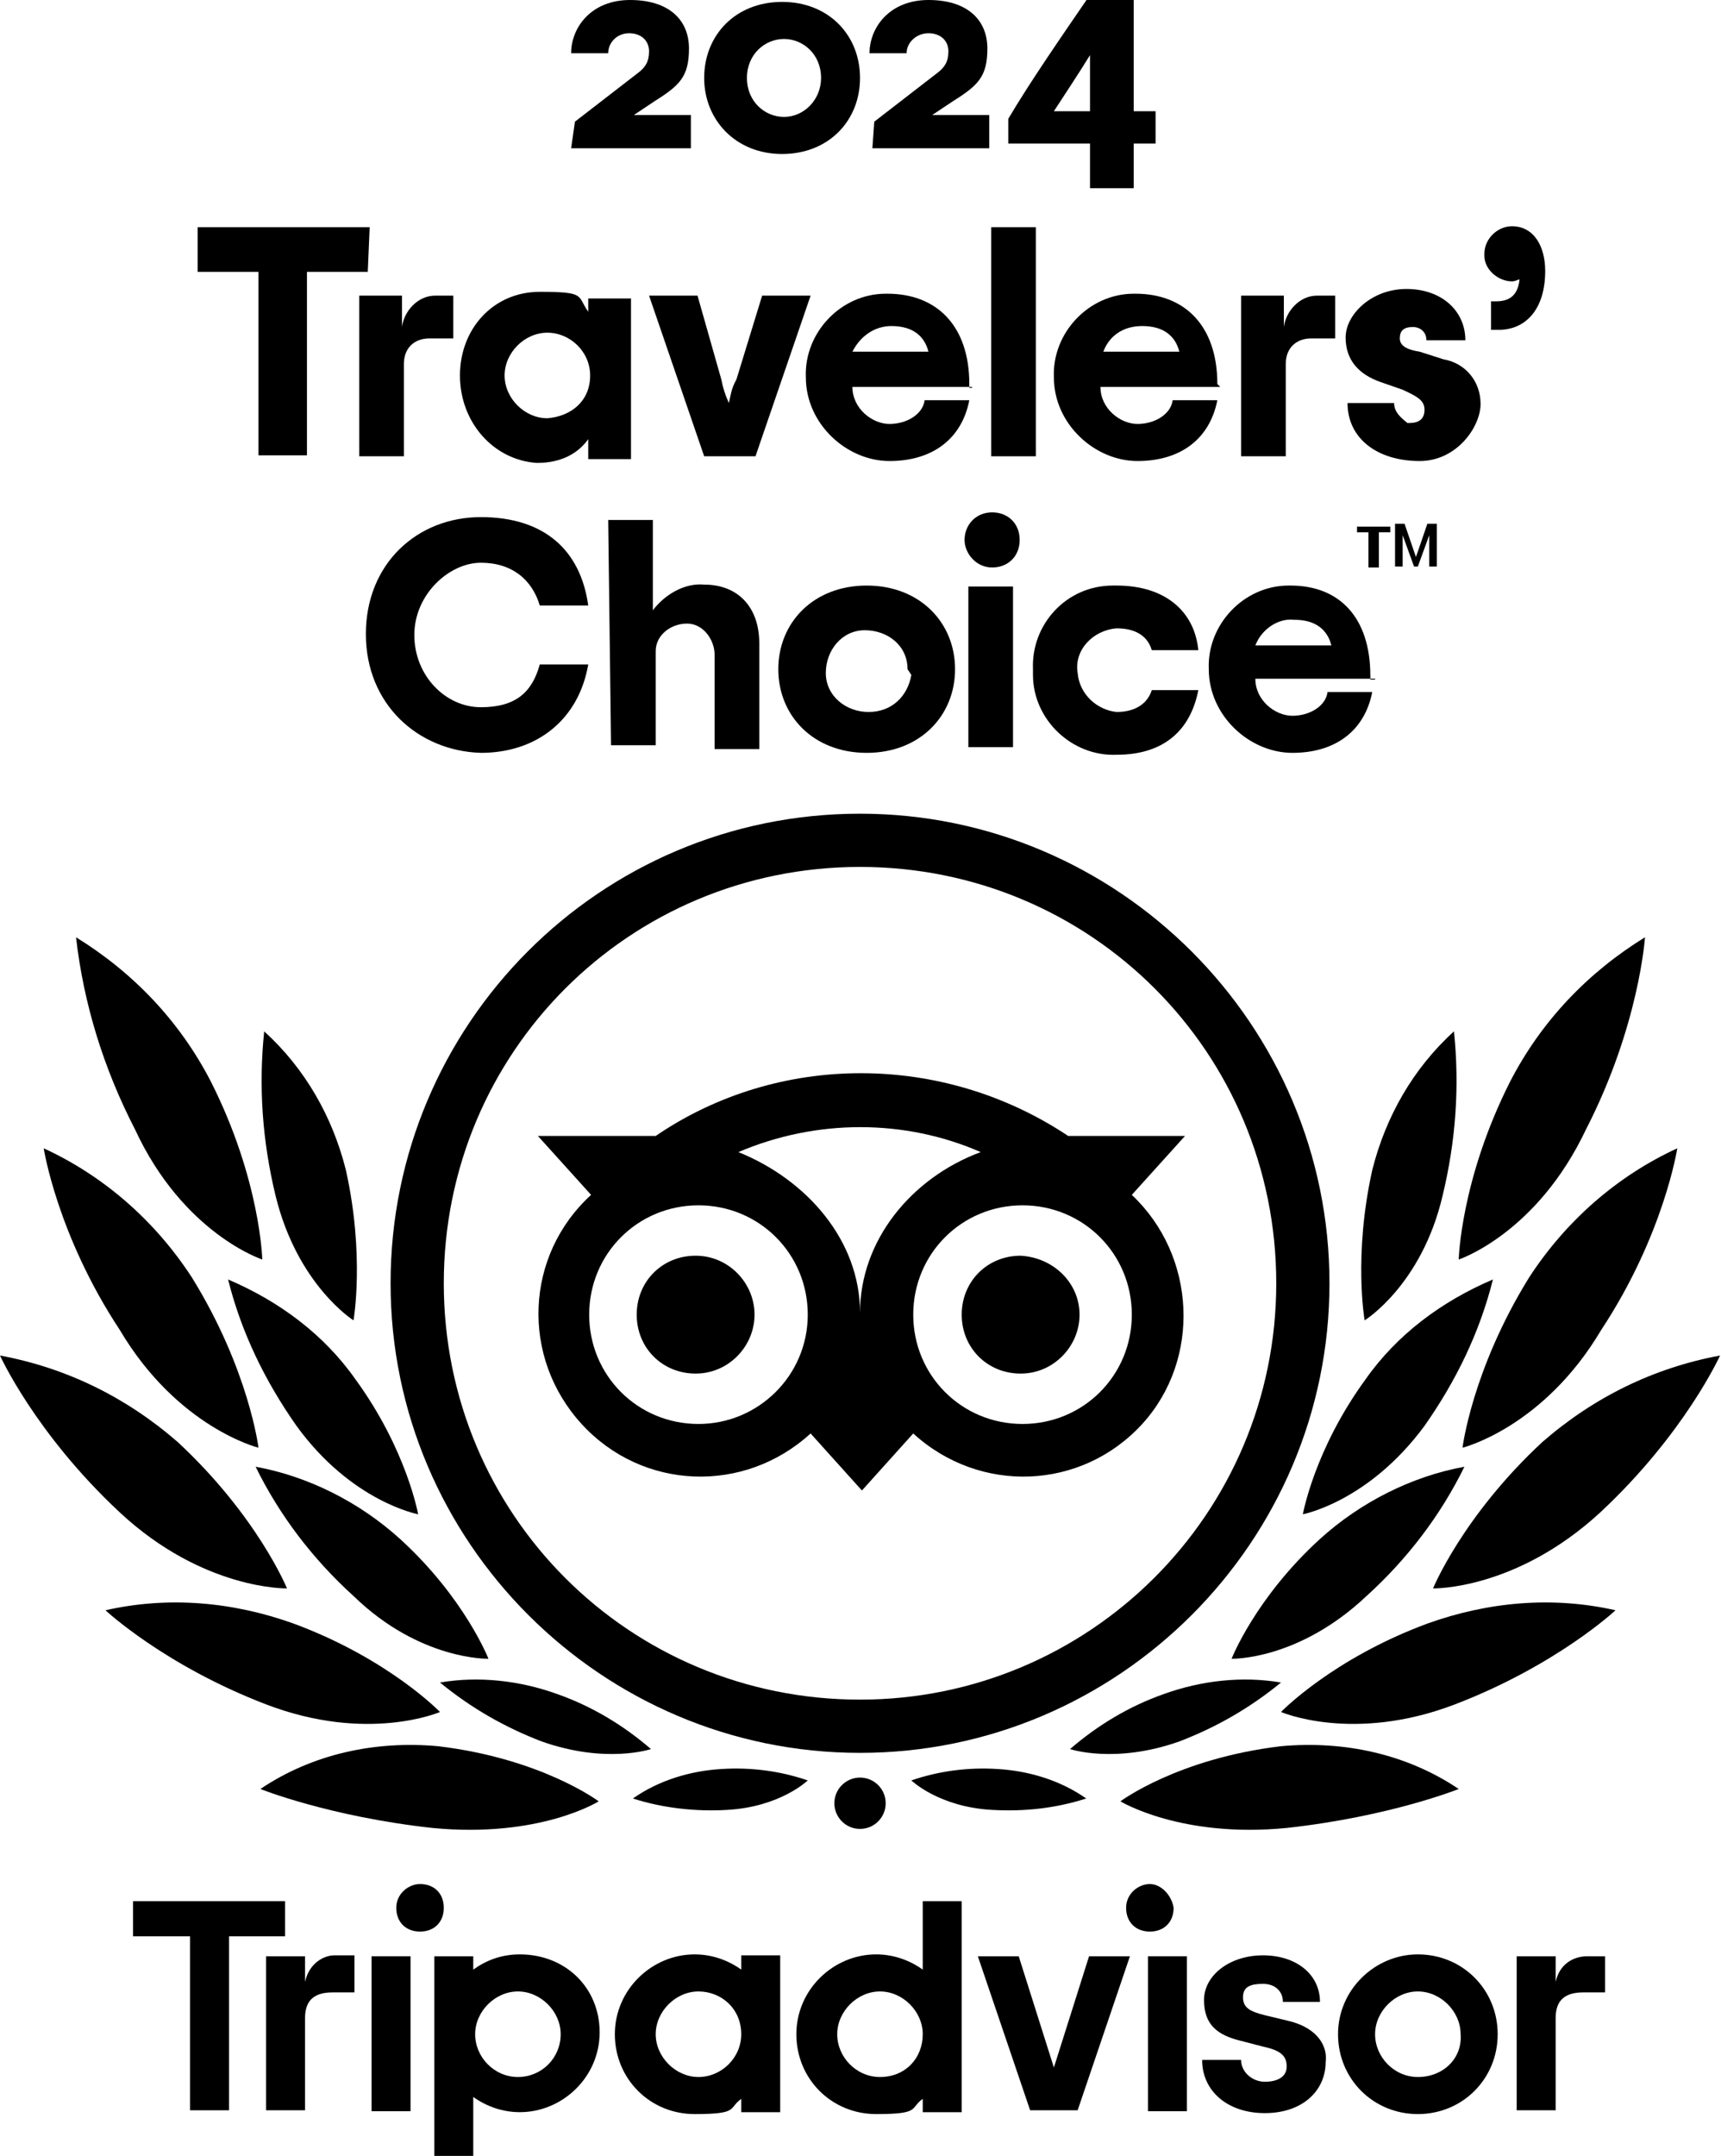 <?xml version="1.0" encoding="UTF-8"?> <svg xmlns="http://www.w3.org/2000/svg" id="Capa_1" data-name="Capa 1" version="1.1" viewBox="0 0 181.1 226.8"><defs><style> .cls-1 { fill: #000; stroke-width: 0px; } </style></defs><g id="Layer_1" data-name="Layer 1"><path class="cls-1" d="M90.5,85.6c-27.4,0-49.4,22.2-49.4,49.4s22.2,49.4,49.4,49.4,49.4-22.2,49.4-49.4-22.2-49.4-49.4-49.4h0ZM90.5,178.8c-24.3,0-43.8-19.5-43.8-43.8s19.5-43.8,43.8-43.8,43.8,19.5,43.8,43.8h0c0,24.3-19.7,43.8-43.8,43.8ZM79.4,138.3c0,3.3-2.7,6.2-6.2,6.2s-6.2-2.7-6.2-6.2,2.7-6.2,6.2-6.2,6.2,2.9,6.2,6.2h0ZM113.6,138.3c0,3.3-2.7,6.2-6.2,6.2s-6.2-2.7-6.2-6.2,2.7-6.2,6.2-6.2h0c3.5.2,6.2,2.9,6.2,6.2h0ZM119.1,125.7l5.6-6.2h-12.3c-13.2-8.8-30.5-8.8-43.4,0h-12.4l5.6,6.2c-7,6.4-7.4,17.1-1,24.1s17.1,7.4,24.1,1h0l5.4,6,5.4-6c7,6.4,17.7,6,24.1-1,6.2-6.8,5.7-17.7-1.1-24.1ZM73.5,149.8c-6.4,0-11.5-5.1-11.5-11.5s5.1-11.5,11.5-11.5,11.5,5.1,11.5,11.5-5.2,11.5-11.5,11.5h0ZM90.5,138.1c0-7.6-5.6-14-12.8-16.9,8.2-3.5,17.5-3.5,25.5,0-7.3,2.7-12.7,9.3-12.7,16.9ZM107.6,149.8c-6.4,0-11.5-5.1-11.5-11.5s5.1-11.5,11.5-11.5,11.5,5.1,11.5,11.5-5.1,11.5-11.5,11.5h0Z"></path><path class="cls-1" d="M63,189.5s-6-4.5-16.9-5.8c-6.6-.6-13.2.8-18.7,4.5,0,0,7.2,2.9,18.1,4.1,11.3,1.1,17.5-2.8,17.5-2.8Z"></path><path class="cls-1" d="M46.3,180.1s-5.4-5.6-15.4-9.3c-6.4-2.3-13.2-2.9-19.8-1.4,0,0,6.2,5.8,16.9,9.9s18.3.8,18.3.8Z"></path><path class="cls-1" d="M30.2,167.1s-3.1-7.6-11.5-15.4c-5.4-4.7-11.7-7.8-18.7-9.1,0,0,3.7,8.2,12.6,16.5,8.8,8.2,17.6,8,17.6,8Z"></path><path class="cls-1" d="M27.2,152.3s-1-8.2-7-17.9c-3.9-6-9.3-10.7-15.6-13.6,0,0,1.4,9.1,8,19.1,6.1,10.3,14.6,12.4,14.6,12.4Z"></path><path class="cls-1" d="M27.6,132.5s-.2-8.4-5.4-18.7c-3.3-6.4-8.2-11.5-14.2-15.2.8,7,2.9,13.8,6.2,20.2,5.1,11,13.4,13.7,13.4,13.7Z"></path><path class="cls-1" d="M51.4,174.5s-2.5-6.4-9.3-12.6c-4.3-3.9-9.7-6.6-15.2-7.6,2.5,5.1,6,9.7,10.3,13.6,7,6.8,14.2,6.6,14.2,6.6Z"></path><path class="cls-1" d="M68.5,184c-2.9-2.5-6.2-4.5-9.9-5.8-3.9-1.4-8.2-1.9-12.3-1.2,3.3,2.7,6.8,4.7,10.7,6.2,6.8,2.4,11.5.8,11.5.8Z"></path><path class="cls-1" d="M85,187.3c-2.9-1-6-1.4-9.1-1.2-3.3.2-6.6,1.2-9.3,3.1,3.1,1,6.6,1.4,9.9,1.2,5.6-.3,8.5-3.1,8.5-3.1Z"></path><path class="cls-1" d="M44,159.3s-1.2-6.8-6.6-14.2c-3.3-4.7-8-8.2-13.4-10.5,1.4,5.6,3.9,10.7,7.2,15.4,5.8,8,12.8,9.3,12.8,9.3Z"></path><path class="cls-1" d="M37.2,138.9s1.2-6.8-.8-15.8c-1.4-5.6-4.3-10.7-8.6-14.6-.6,5.8-.2,11.5,1.2,17.3,2.3,9.4,8.2,13.1,8.2,13.1Z"></path><path class="cls-1" d="M117.9,189.5s6-4.5,16.9-5.8c6.6-.6,13.2.8,18.7,4.5,0,0-7.2,2.9-18.1,4.1-11.1,1.1-17.5-2.8-17.5-2.8Z"></path><path class="cls-1" d="M134.8,180.1s5.4-5.6,15.4-9.3c6.4-2.3,13.2-2.9,19.8-1.4,0,0-6.2,5.8-16.9,9.9-10.7,4.1-18.3.8-18.3.8Z"></path><path class="cls-1" d="M150.8,167.1s3.1-7.6,11.5-15.4c5.4-4.7,11.7-7.8,18.7-9.1,0,0-3.7,8.2-12.6,16.5-8.9,8.2-17.6,8-17.6,8Z"></path><path class="cls-1" d="M153.9,152.3s1-8.2,7-17.9c3.9-6,9.3-10.7,15.6-13.6,0,0-1.4,9.1-8,19.1-6.1,10.3-14.6,12.4-14.6,12.4Z"></path><path class="cls-1" d="M153.5,132.5s.2-8.4,5.4-18.7c3.3-6.4,8.2-11.5,14.2-15.2,0,0-.6,9.3-6.2,20.2-5.2,11-13.4,13.7-13.4,13.7Z"></path><path class="cls-1" d="M129.6,174.5s2.5-6.4,9.3-12.6c4.3-3.9,9.7-6.6,15.2-7.6-2.5,5.1-6,9.7-10.3,13.6-7.2,6.8-14.2,6.6-14.2,6.6Z"></path><path class="cls-1" d="M112.6,184c2.9-2.5,6.2-4.5,9.9-5.8,3.9-1.4,8.2-1.9,12.3-1.2-3.3,2.7-6.8,4.7-10.7,6.2-6.8,2.4-11.5.8-11.5.8Z"></path><path class="cls-1" d="M95.9,187.3c2.9-1,6-1.4,9.1-1.2,3.3.2,6.6,1.2,9.3,3.1-3.1,1-6.4,1.4-9.9,1.2-5.6-.3-8.5-3.1-8.5-3.1Z"></path><path class="cls-1" d="M137.1,159.3s1.2-6.8,6.6-14.2c3.3-4.7,8-8.2,13.4-10.5-1.4,5.6-3.9,10.7-7.2,15.4-5.9,8-12.8,9.3-12.8,9.3Z"></path><path class="cls-1" d="M143.6,138.9s-1.2-6.8.8-15.8c1.4-5.6,4.3-10.7,8.6-14.6.6,5.8.2,11.5-1.2,17.3-2.2,9.4-8.2,13.1-8.2,13.1Z"></path><circle class="cls-1" cx="90.5" cy="189.7" r="2.7"></circle><path class="cls-1" d="M38.7,28.6h-6.4v19.3h-5.1v-19.3h-6.4v-4.7h18.1l-.2,4.7Z"></path><path class="cls-1" d="M47.7,31.1v4.5h-2.5c-1.6,0-2.7,1-2.7,2.7v9.7h-4.7v-16.9h4.5v3.3c.2-1.6,1.6-3.3,3.5-3.3.1,0,1.9,0,1.9,0Z"></path><path class="cls-1" d="M48.4,39.5c0-4.9,3.5-8.8,8.4-8.8s3.9.4,5.1,2.1v-1.4h4.5v16.9h-4.5v-2.1c-1,1.4-2.7,2.5-5.4,2.5-4.6-.3-8.1-4.3-8.1-9.2ZM62.1,39.5c0-2.5-2.1-4.5-4.5-4.5s-4.5,2.1-4.5,4.5,2.1,4.5,4.5,4.5c2.5-.2,4.5-1.8,4.5-4.5,0,.2,0,0,0,0Z"></path><path class="cls-1" d="M68.3,31.1h5.1l2.5,8.8c.2,1,.4,1.6.8,2.5.2-.8.2-1.4.8-2.5l2.7-8.8h5.1l-5.8,16.9h-5.4l-5.8-16.9Z"></path><path class="cls-1" d="M102.3,40.7h-12.6c0,2.3,2.1,3.9,3.9,3.9s3.5-1,3.7-2.5h4.7c-.8,4.1-3.9,6.4-8.4,6.4s-8.8-3.9-8.8-8.8c-.2-4.7,3.7-8.8,8.4-8.8h.2c5.1,0,8.6,3.3,8.6,9.5v.4h.3ZM89.7,37h8c-.4-1.6-1.6-2.7-3.9-2.7-1.8,0-3.3,1.1-4.1,2.7Z"></path><path class="cls-1" d="M104.5,23.9h4.5v24.1h-4.7v-24.1h.2Z"></path><path class="cls-1" d="M128.4,40.7h-12.6c0,2.3,2.1,3.9,3.9,3.9s3.5-1,3.7-2.5h4.7c-.8,4.1-3.9,6.4-8.4,6.4s-8.8-3.9-8.8-8.8c-.2-4.7,3.7-8.8,8.4-8.8h.2c5.1,0,8.6,3.3,8.6,9.5l.3.3h0ZM116.1,37h8c-.4-1.6-1.6-2.7-3.9-2.7-2.1,0-3.5,1.1-4.1,2.7Z"></path><path class="cls-1" d="M140.5,31.1v4.5h-2.5c-1.6,0-2.7,1-2.7,2.7v9.7h-4.7v-16.9h4.5v3.3c.2-1.6,1.6-3.3,3.5-3.3,0,0,1.9,0,1.9,0Z"></path><path class="cls-1" d="M141.8,42.4h4.9c0,1,.8,1.6,1.4,2.1h.2c1,0,1.6-.4,1.6-1.4s-.8-1.4-2.3-2.1l-2.3-.8c-2.3-.8-3.7-2.3-3.7-4.7s2.7-5.1,6.4-5.1,6.2,2.3,6.2,5.4h-4.1c0-1-.8-1.4-1.4-1.4h0c-1,0-1.4.4-1.4,1.2s.8,1.2,2.1,1.4l2.5.8c2.3.4,3.9,2.3,3.9,4.7s-2.5,6-6.4,6c-4.5,0-7.6-2.4-7.6-6.1Z"></path><path class="cls-1" d="M157,31.7h.4c1.2,0,2.3-.4,2.5-2.3-.2,0-.4.2-.8.2-1.4,0-2.9-1.2-2.9-2.7v-.2c0-1.6,1.4-2.9,2.9-2.9h0c2.3,0,3.5,2.1,3.5,4.7,0,4.1-2.1,6.2-4.9,6.2h-.8v-3Z"></path><path class="cls-1" d="M38.5,66.7c0-7.4,5.4-12.3,12.1-12.3s10.5,3.5,11.3,9.3h-5.1c-.8-2.7-2.9-4.5-6.2-4.5s-7,3.3-7,7.6,3.3,7.6,7,7.6,5.4-1.6,6.2-4.5h5.1c-1,5.8-5.4,9.3-11.3,9.3-6.6-.2-12.1-5.1-12.1-12.5Z"></path><path class="cls-1" d="M64,54.7h4.7v9.5c1.2-1.6,3.3-2.9,5.4-2.7,3.5,0,5.8,2.3,5.8,6.2v11.1h-4.7v-9.9c0-1.6-1.2-3.3-2.9-3.3s-3.3,1.2-3.3,2.9v9.9h-4.7l-.3-23.7Z"></path><path class="cls-1" d="M81.9,70.4c0-4.9,3.7-8.8,9.3-8.8s9.3,3.9,9.3,8.8-3.7,8.8-9.3,8.8-9.3-3.9-9.3-8.8ZM95.5,70.4c0-2.5-2.1-4.1-4.5-4.1s-4.1,2.1-4.1,4.5,2.1,4.1,4.5,4.1,4.1-1.6,4.5-3.9l-.4-.6Z"></path><path class="cls-1" d="M101.5,56.8c0-1.6,1.2-2.9,2.9-2.9s2.9,1.2,2.9,2.9-1.2,2.9-2.9,2.9h0c-1.7,0-2.9-1.5-2.9-2.9h0ZM101.9,61.7h4.7v16.9h-4.7v-16.9h0Z"></path><path class="cls-1" d="M108.7,70.4c-.2-4.7,3.5-8.8,8.4-8.8h.4c5.1,0,8.2,2.7,8.6,6.8h-4.9c-.4-1.4-1.6-2.3-3.7-2.3-2.5.2-4.5,2.3-4.1,4.7.2,2.3,2.1,3.9,4.1,4.1,2.1,0,3.3-1,3.7-2.3h4.9c-.8,4.1-3.5,6.8-8.6,6.8-4.7.2-8.8-3.7-8.8-8.4v-.6Z"></path><path class="cls-1" d="M144.7,71.4h-12.6c0,2.3,2.1,3.9,3.9,3.9s3.5-1,3.7-2.5h4.7c-.8,4.1-3.9,6.4-8.4,6.4s-8.8-3.9-8.8-8.8c-.2-4.7,3.7-8.8,8.4-8.8h.2c5.1,0,8.4,3.3,8.4,9.5v.4h.5ZM132.1,67.9h8c-.4-1.6-1.6-2.7-3.9-2.7-1.8-.2-3.5,1.1-4.1,2.7Z"></path><polygon class="cls-1" points="142.8 55.4 146.3 55.4 146.3 56 145.1 56 145.1 59.7 144 59.7 144 56 142.8 56 142.8 55.4"></polygon><path class="cls-1" d="M149,58.6l-1.2-3.5h-1v4.5h.8v-3.3l1.2,3.3h.4l1.2-3.3v3.3h.8v-4.5h-1l-1.2,3.5Z"></path><path class="cls-1" d="M60.5,12.8l6.6-5.1c.8-.6,1.2-1.2,1.2-2.3s-.8-1.9-2.1-1.9-2.2,1-2.2,2.1h-3.9C60.1,2.9,62.2,0,66.3,0s6.2,2.1,6.2,5.1-1,3.9-3.7,5.6l-2.1,1.4h6v3.5h-12.6l.4-2.8h0Z"></path><path class="cls-1" d="M74.1,8.2c0-4.5,3.3-8,8.2-8s8.2,3.5,8.2,8-3.3,8-8.2,8c-4.9,0-8.2-3.6-8.2-8ZM86.4,8.2c0-2.5-1.9-4.1-3.9-4.1s-3.9,1.6-3.9,4.1,1.9,4.1,3.9,4.1c2.1,0,3.9-1.8,3.9-4.1Z"></path><path class="cls-1" d="M92,12.8l6.6-5.1c.8-.6,1.2-1.2,1.2-2.3s-.8-1.9-2.1-1.9-2.3,1-2.3,2.1h-3.9C91.5,2.9,93.6,0,97.7,0s6.2,2.1,6.2,5.1-1,3.9-3.7,5.6l-2.1,1.4h6v3.5h-12.3l.2-2.8h0Z"></path><path class="cls-1" d="M119.3-.1v11.8h2.3v3.4h-2.3c0,1.1,0,3.5,0,4.7h-4.6v-4.7h-8.6v-2.6c2.3-3.9,5.7-8.8,8.3-12.6h5ZM114.7,5.8c-1.1,1.8-2.5,3.9-3.8,5.9h3.8v-5.9Z"></path><path class="cls-1" d="M32.1,208.5v-2.7h-4.1v16.2h4.1v-9.7c0-1.9,1-2.7,2.9-2.7h2.3v-3.9h-2.1c-1.2,0-2.7.9-3.1,2.8Z"></path><path class="cls-1" d="M44.2,198.2c-1.2,0-2.5,1-2.5,2.5s1,2.5,2.5,2.5,2.5-1,2.5-2.5-1-2.5-2.5-2.5c.2,0,0,0,0,0Z"></path><rect class="cls-1" x="39.1" y="205.8" width="4.1" height="16.3"></rect><path class="cls-1" d="M54.7,205.6c-1.9,0-3.5.6-4.9,1.6v-1.4h-4.1v21h4.1v-6.2c1.4,1,3.1,1.6,4.9,1.6,4.5,0,8.4-3.7,8.4-8.4s-3.6-8.2-8.4-8.2h0ZM54.5,218.5c-2.5,0-4.5-2.1-4.5-4.5s2.1-4.5,4.5-4.5,4.5,2.1,4.5,4.5h0c0,2.5-2,4.5-4.5,4.5h0Z"></path><path class="cls-1" d="M135.6,212.6l-2.5-.6c-1.6-.4-2.3-.8-2.3-1.9s.8-1.4,2.1-1.4,2.1.8,2.1,1.9h3.9c0-2.9-2.5-4.9-6-4.9s-6.2,2.1-6.2,4.7,1.4,3.7,3.9,4.3l2.3.6c1.9.4,2.5,1,2.5,2.1s-1,1.6-2.3,1.6-2.5-1-2.5-2.3h-4.1c0,3.3,2.7,5.6,6.6,5.6s6.4-2.3,6.4-5.4c.2-1.4-.6-3.5-3.9-4.3Z"></path><path class="cls-1" d="M78,207.2c-1.4-1-3.1-1.6-4.9-1.6-4.5,0-8.4,3.7-8.4,8.4s3.7,8.4,8.4,8.4,3.5-.6,4.9-1.6v1.4h4.1v-16.5h-4.1v1.5ZM78,214c0,2.5-2.1,4.5-4.5,4.5s-4.5-2.1-4.5-4.5,2.1-4.5,4.5-4.5h0c2.4,0,4.5,1.8,4.5,4.5h0Z"></path><path class="cls-1" d="M97.1,207.2c-1.4-1-3.1-1.6-4.9-1.6-4.5,0-8.4,3.7-8.4,8.4s3.7,8.4,8.4,8.4,3.5-.6,4.9-1.6v1.4h4.1v-22.2h-4.1v7.2ZM92.6,218.5c-2.5,0-4.5-2.1-4.5-4.5s2.1-4.5,4.5-4.5,4.5,2.1,4.5,4.5h0c0,2.5-1.8,4.5-4.5,4.5h0Z"></path><rect class="cls-1" x="120.8" y="205.8" width="4.1" height="16.3"></rect><path class="cls-1" d="M121,198.2c-1.2,0-2.5,1-2.5,2.5s1,2.5,2.5,2.5,2.5-1,2.5-2.5c-.2-1.3-1.3-2.5-2.5-2.5h0Z"></path><path class="cls-1" d="M149.2,205.6c-4.5,0-8.4,3.7-8.4,8.4s3.7,8.4,8.4,8.4,8.4-3.7,8.4-8.4h0c0-4.7-3.7-8.4-8.4-8.4ZM149.2,218.5c-2.5,0-4.5-2.1-4.5-4.5s2.1-4.5,4.5-4.5,4.5,2.1,4.5,4.5h0c.2,2.5-1.8,4.5-4.5,4.5Z"></path><polygon class="cls-1" points="30 200 14 200 14 203.7 20 203.7 20 222 24.1 222 24.1 203.7 30 203.7 30 200"></polygon><polygon class="cls-1" points="110.9 217.5 107.2 205.8 102.9 205.8 108.4 222 113.4 222 118.9 205.8 114.6 205.8 110.9 217.5"></polygon><path class="cls-1" d="M168.9,209.7v-3.9h-1.9c-1.4,0-2.9.8-3.3,2.7v-2.7h-4.1v16.2h4.1v-9.7c0-1.9,1-2.7,2.9-2.7h2.3Z"></path></g></svg> 